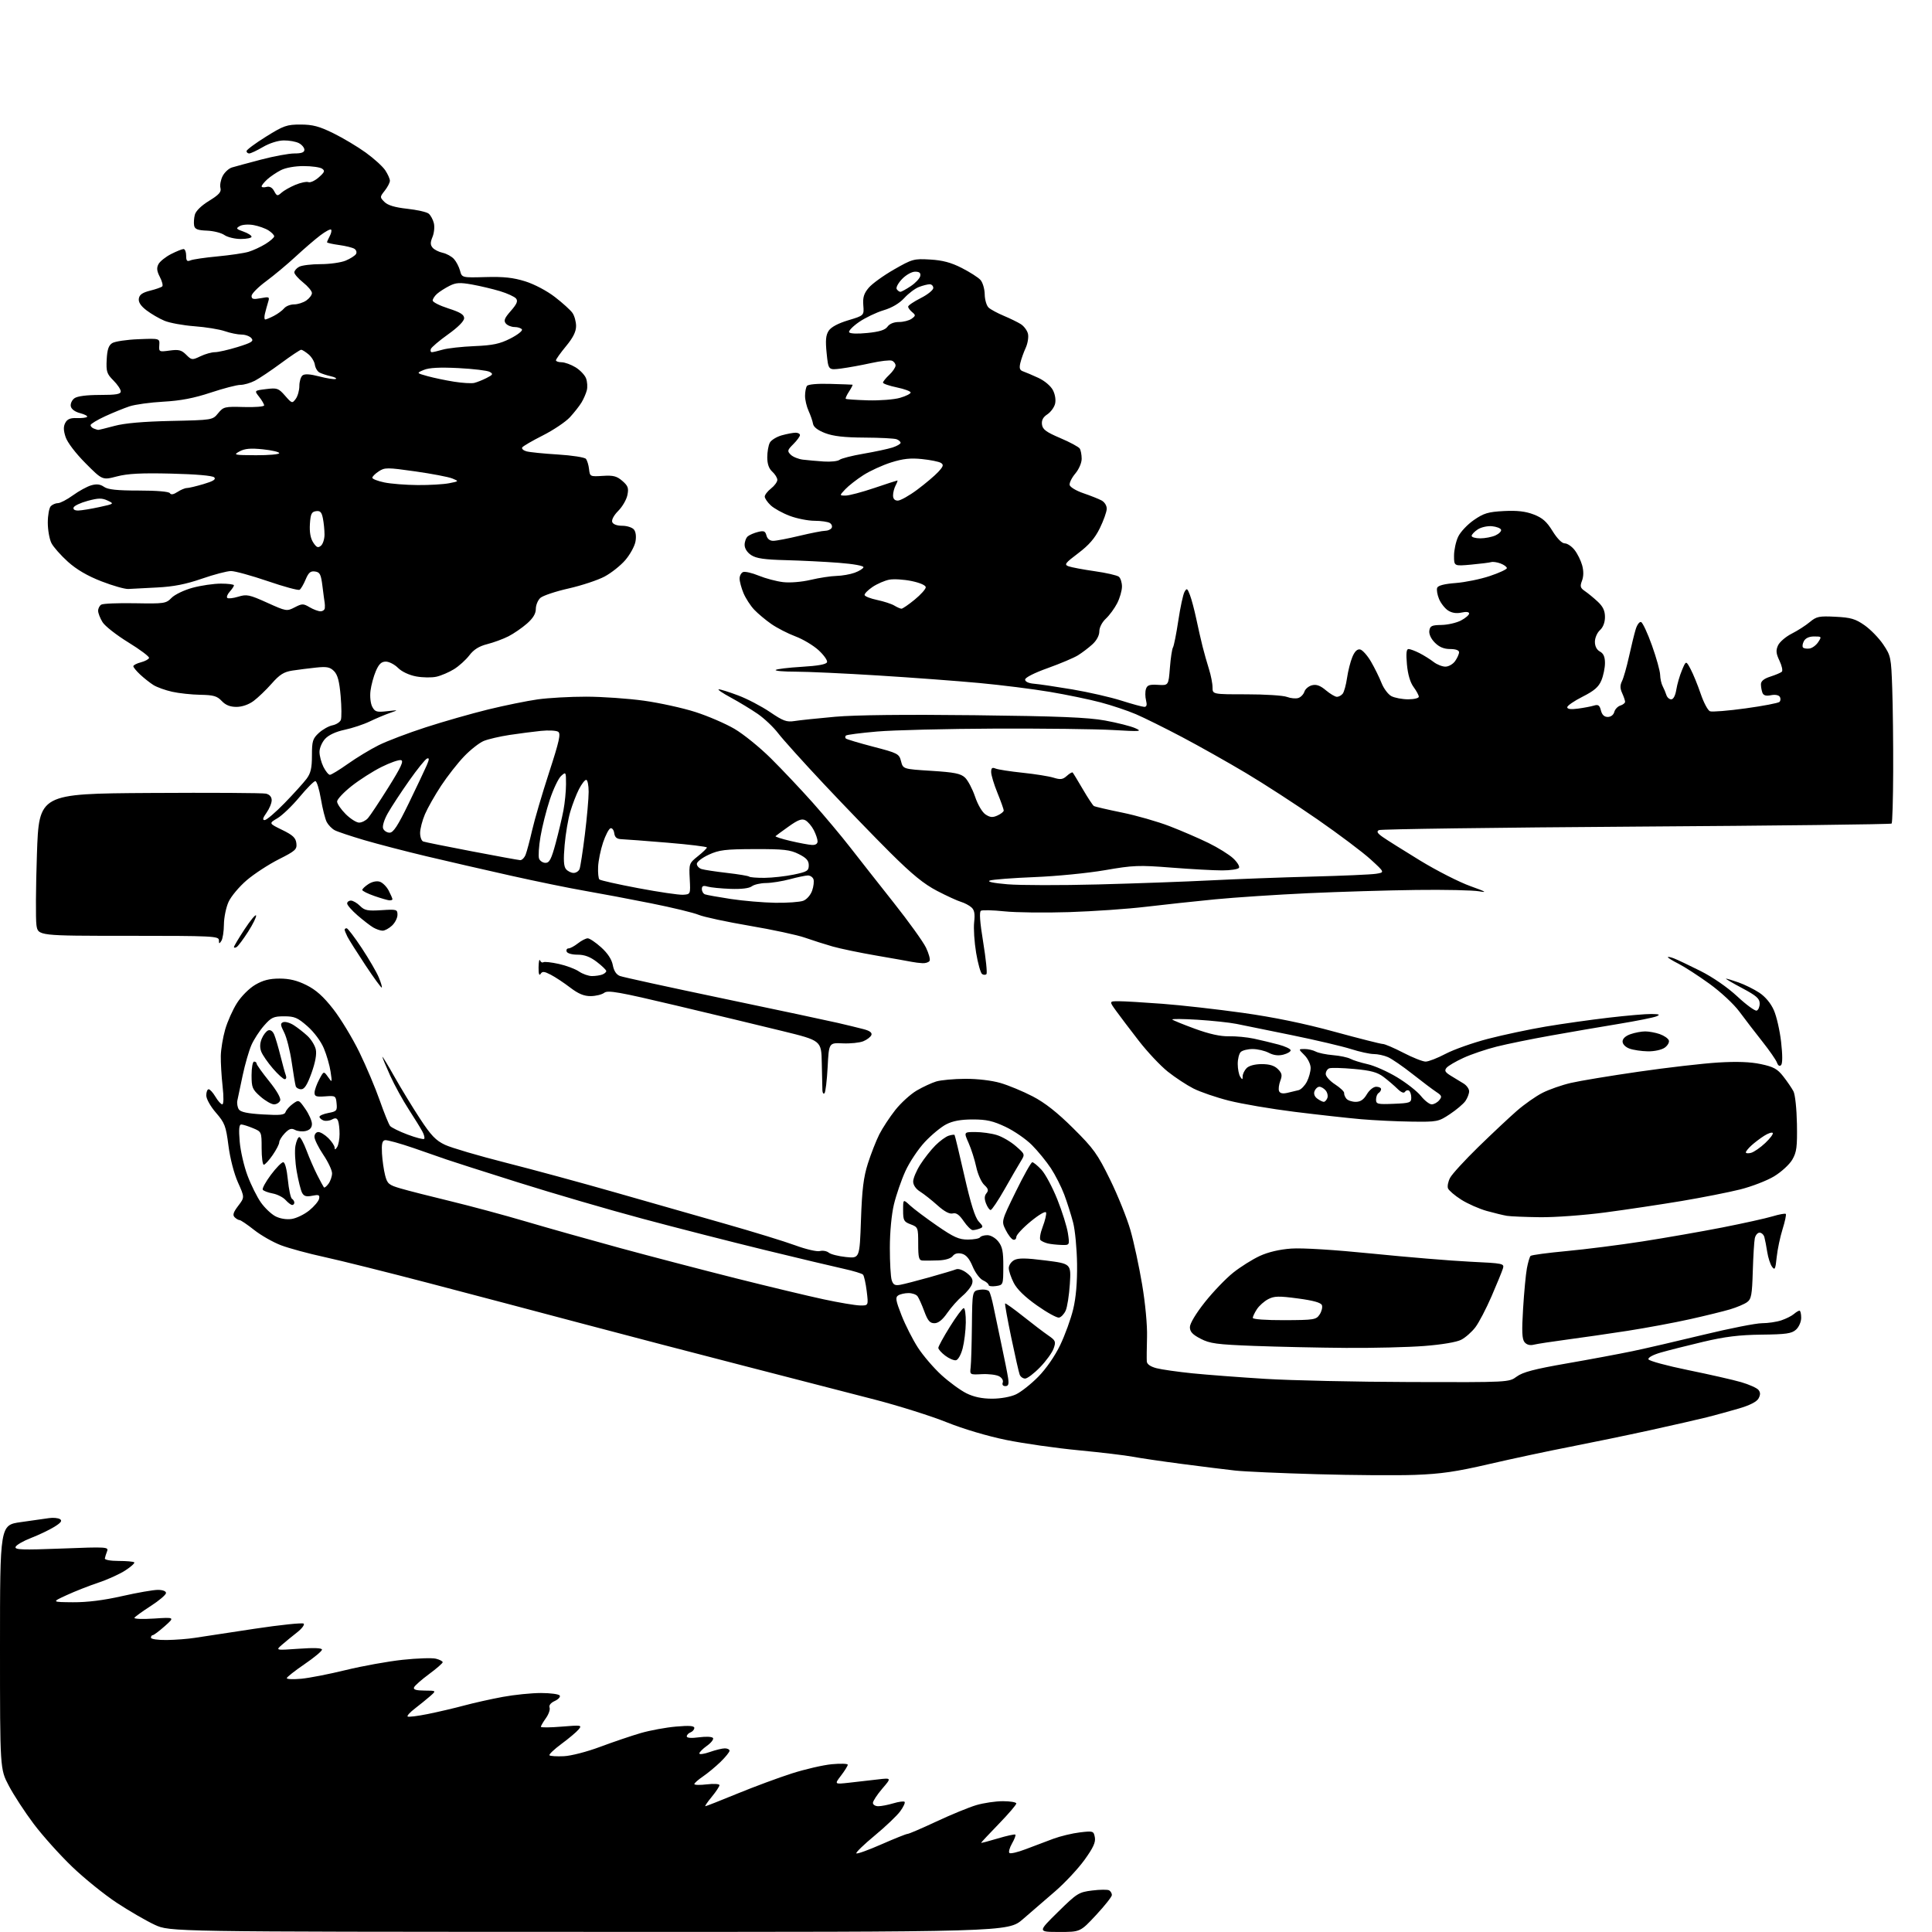 <?xml version="1.0" encoding="UTF-8" standalone="no"?>
<svg 
  version="1.1" 
  xmlns="http://www.w3.org/2000/svg" 
  xmlns:xlink="http://www.w3.org/1999/xlink" 
  xmlns:svg="http://www.w3.org/2000/svg"
  xmlns:rdf="http://www.w3.org/1999/02/22-rdf-syntax-ns#"
  xmlns:cc="http://creativecommons.org/ns#"
  xmlns:dc="http://purl.org/dc/elements/1.1/"
  viewBox="0 0 768 768"
  width="768"
  height="768"
>
<style>svg {background-color: white; }</style>"
<path stroke="none" fill="black" fill-rule="evenodd" d="M234.09,767.95C67.50,767.91 67.50,767.91 61.50,765.13C58.20,763.60 51.45,759.69 46.50,756.44C41.55,753.19 33.51,746.70 28.63,742.01C23.76,737.33 16.89,729.67 13.38,725.00C9.87,720.33 5.42,713.51 3.50,709.85C0.00,703.21 0.00,703.21 0.00,654.73C0.00,606.24 0.00,606.24 8.25,605.07C12.79,604.43 17.85,603.71 19.50,603.47C21.15,603.23 23.10,603.41 23.84,603.88C24.83,604.51 24.26,605.30 21.58,606.95C19.61,608.17 15.44,610.16 12.32,611.37C9.20,612.58 6.44,614.18 6.19,614.93C5.81,616.07 8.85,616.17 24.51,615.57C42.45,614.87 43.24,614.92 42.56,616.67C42.17,617.68 41.77,618.95 41.68,619.50C41.58,620.07 43.93,620.50 47.15,620.50C50.26,620.50 53.05,620.75 53.36,621.05C53.68,621.35 52.08,622.80 49.81,624.27C47.55,625.74 42.73,627.93 39.10,629.13C35.47,630.34 29.80,632.57 26.50,634.09C20.50,636.85 20.50,636.85 29.00,636.92C34.66,636.96 41.17,636.15 48.48,634.49C54.52,633.12 60.93,632.00 62.73,632.00C64.68,632.00 66.00,632.50 65.99,633.25C65.99,633.94 63.28,636.24 59.98,638.37C56.67,640.50 53.73,642.62 53.44,643.09C53.15,643.56 56.65,643.70 61.21,643.40C69.50,642.86 69.50,642.86 65.50,646.42C63.30,648.37 61.16,649.98 60.75,649.99C60.34,649.99 60.00,650.45 60.00,651.00C60.00,651.57 62.70,651.97 66.25,651.93C69.69,651.89 74.75,651.50 77.50,651.06C80.25,650.62 90.93,649.00 101.23,647.45C111.53,645.90 120.31,644.99 120.73,645.43C121.15,645.87 119.98,647.42 118.13,648.87C116.28,650.31 113.58,652.53 112.13,653.78C109.50,656.06 109.50,656.06 118.75,655.40C124.81,654.97 128.00,655.09 128.00,655.76C128.00,656.33 124.85,658.94 121.00,661.57C117.15,664.20 114.00,666.69 114.00,667.10C114.00,667.52 116.59,667.62 119.75,667.33C122.91,667.04 130.90,665.48 137.50,663.86C144.10,662.25 154.24,660.42 160.03,659.80C165.83,659.18 171.79,658.98 173.28,659.36C174.78,659.73 175.99,660.37 175.97,660.77C175.96,661.17 173.51,663.30 170.53,665.50C167.55,667.70 164.87,670.06 164.59,670.75C164.21,671.64 165.40,672.01 168.78,672.03C173.50,672.06 173.50,672.06 170.95,674.28C169.55,675.50 166.85,677.69 164.95,679.15C163.05,680.60 161.73,682.03 162.02,682.33C162.30,682.63 165.90,682.19 170.02,681.36C174.13,680.53 180.65,679.01 184.50,677.97C188.35,676.93 195.26,675.39 199.86,674.54C204.46,673.69 211.29,673.00 215.05,673.00C218.81,673.00 222.16,673.45 222.50,674.00C222.84,674.54 221.95,675.52 220.52,676.17C218.92,676.90 218.13,677.90 218.46,678.77C218.76,679.55 218.11,681.45 217.00,683.00C215.90,684.54 215.00,686.09 215.00,686.43C215.00,686.77 218.71,686.74 223.25,686.36C231.14,685.71 231.43,685.76 230.00,687.49C229.18,688.49 226.10,691.08 223.17,693.24C220.24,695.41 218.11,697.44 218.43,697.77C218.76,698.09 221.32,698.25 224.14,698.12C227.01,697.99 233.36,696.35 238.66,694.36C243.83,692.43 251.09,689.97 254.78,688.90C258.48,687.84 264.76,686.68 268.75,686.34C274.00,685.88 276.00,686.03 276.00,686.88C276.00,687.53 275.32,688.32 274.50,688.64C273.68,688.95 273.00,689.67 273.00,690.24C273.00,690.88 274.81,691.02 277.93,690.60C280.72,690.23 283.11,690.36 283.44,690.90C283.76,691.42 282.67,692.81 281.01,693.99C279.36,695.17 278.00,696.54 278.00,697.02C278.00,697.51 279.86,697.26 282.13,696.46C284.39,695.66 287.09,695.00 288.13,695.00C289.16,695.00 290.00,695.43 290.00,695.95C290.00,696.48 288.39,698.46 286.43,700.37C284.47,702.28 281.32,704.89 279.44,706.17C277.55,707.45 276.01,708.82 276.01,709.20C276.00,709.59 278.25,709.64 281.00,709.31C283.78,708.98 286.00,709.13 286.00,709.63C286.00,710.13 284.62,712.22 282.93,714.27C281.24,716.32 280.10,718.00 280.39,718.00C280.69,718.00 286.38,715.76 293.04,713.02C299.70,710.29 309.47,706.66 314.76,704.97C320.04,703.28 327.21,701.63 330.68,701.30C334.16,700.98 337.00,701.07 337.00,701.51C337.00,701.95 335.80,703.89 334.33,705.81C331.66,709.31 331.66,709.31 337.58,708.65C340.84,708.29 345.95,707.70 348.95,707.35C354.41,706.71 354.41,706.71 350.70,711.03C348.67,713.41 347.00,715.95 347.00,716.68C347.00,717.41 347.96,718.00 349.13,718.00C350.31,718.00 353.01,717.48 355.14,716.84C357.27,716.20 359.27,715.94 359.59,716.26C359.91,716.58 359.12,718.28 357.84,720.03C356.55,721.78 351.98,726.13 347.67,729.70C343.37,733.26 340.10,736.43 340.41,736.74C340.72,737.05 345.21,735.43 350.39,733.15C355.58,730.87 360.25,729.00 360.77,729.00C361.29,729.00 366.46,726.78 372.25,724.07C378.04,721.36 385.16,718.44 388.07,717.57C390.98,716.71 395.76,716.00 398.68,716.00C401.61,716.00 404.00,716.41 404.00,716.92C404.00,717.43 400.85,721.10 397.00,725.07C393.15,729.04 390.00,732.41 390.00,732.55C390.00,732.69 392.97,731.92 396.59,730.83C400.22,729.74 403.38,729.05 403.62,729.29C403.86,729.53 403.27,731.11 402.30,732.80C401.33,734.49 400.86,736.19 401.25,736.58C401.64,736.98 404.56,736.30 407.73,735.08C410.90,733.86 415.83,732.00 418.68,730.95C421.52,729.90 426.30,728.75 429.29,728.40C434.55,727.78 434.74,727.84 435.22,730.36C435.59,732.32 434.59,734.50 431.11,739.33C428.57,742.84 423.35,748.43 419.50,751.77C415.65,755.10 409.84,760.12 406.59,762.92C400.69,768.00 400.69,768.00 234.09,767.95zM420.96,767.98C412.50,767.97 412.50,767.97 420.51,760.09C428.14,752.58 428.80,752.17 434.19,751.50C437.30,751.11 440.33,751.09 440.92,751.45C441.52,751.82 442.00,752.65 441.99,753.31C441.99,753.96 439.16,757.54 435.71,761.25C429.43,768.00 429.43,768.00 420.96,767.98zM562.50,586.29C555.35,586.55 537.80,586.43 523.50,586.02C509.20,585.62 494.57,584.97 491.00,584.57C487.43,584.18 477.98,583.00 470.00,581.96C462.02,580.92 453.15,579.62 450.28,579.07C447.41,578.52 437.74,577.37 428.79,576.51C419.84,575.66 406.89,573.81 400.01,572.41C392.58,570.90 382.96,568.04 376.31,565.37C370.16,562.90 357.33,558.85 347.81,556.38C338.29,553.91 314.98,547.89 296.00,543.01C277.02,538.13 247.78,530.49 231.00,526.03C214.22,521.57 187.00,514.38 170.50,510.06C154.00,505.74 135.32,501.08 129.00,499.70C122.67,498.33 114.91,496.22 111.75,495.03C108.58,493.83 103.76,491.09 101.03,488.93C98.29,486.77 95.69,485.00 95.23,485.00C94.77,485.00 93.89,484.49 93.26,483.86C92.40,483.00 92.76,481.87 94.69,479.34C97.26,475.97 97.26,475.97 94.60,470.05C93.04,466.57 91.48,460.55 90.82,455.45C89.81,447.57 89.35,446.38 85.85,442.33C83.65,439.79 82.00,436.83 82.00,435.44C82.00,434.10 82.42,433.00 82.94,433.00C83.46,433.00 84.68,434.35 85.66,436.00C86.63,437.65 87.85,439.00 88.36,439.00C88.92,439.00 88.97,436.13 88.48,431.75C88.04,427.76 87.72,422.36 87.77,419.74C87.82,417.13 88.60,412.40 89.51,409.24C90.42,406.08 92.53,401.35 94.21,398.72C95.93,396.01 99.07,392.87 101.46,391.47C104.55,389.66 107.13,389.00 111.14,389.00C115.02,389.00 118.12,389.75 121.82,391.60C125.60,393.48 128.54,396.11 132.45,401.11C135.42,404.91 140.10,412.63 142.85,418.26C145.59,423.89 149.24,432.53 150.96,437.45C152.68,442.37 154.53,446.93 155.07,447.59C155.62,448.24 158.76,449.79 162.06,451.02C165.36,452.26 168.31,453.02 168.61,452.72C168.92,452.42 168.61,451.12 167.93,449.84C167.25,448.55 164.79,444.56 162.46,440.97C160.13,437.38 156.82,431.36 155.11,427.59C153.40,423.81 152.00,420.45 152.00,420.11C152.00,419.78 154.16,423.32 156.79,428.00C159.43,432.68 164.01,440.20 166.98,444.73C171.35,451.39 173.25,453.37 176.91,455.09C179.40,456.26 190.23,459.44 200.97,462.17C211.71,464.89 231.30,470.21 244.50,473.99C257.70,477.77 277.50,483.42 288.50,486.55C299.50,489.68 311.94,493.50 316.14,495.05C320.34,496.60 324.73,497.62 325.90,497.32C327.06,497.01 328.65,497.30 329.44,497.95C330.22,498.60 333.31,499.38 336.29,499.69C341.72,500.25 341.72,500.25 342.25,484.88C342.67,472.82 343.26,467.99 345.00,462.50C346.23,458.65 348.27,453.45 349.53,450.94C350.80,448.43 353.67,444.07 355.90,441.24C358.13,438.42 361.96,434.94 364.40,433.51C366.84,432.08 370.33,430.46 372.17,429.90C374.00,429.35 379.17,428.87 383.65,428.85C388.47,428.82 394.19,429.49 397.65,430.49C400.87,431.42 406.65,433.82 410.50,435.82C415.37,438.35 420.27,442.20 426.59,448.48C434.75,456.57 436.27,458.69 441.32,469.00C444.41,475.32 448.04,484.35 449.38,489.06C450.73,493.77 452.81,503.43 454.00,510.53C455.28,518.07 456.09,526.77 455.96,531.47C455.84,535.89 455.80,540.27 455.87,541.21C455.95,542.30 457.35,543.27 459.75,543.89C461.81,544.42 468.23,545.33 474.00,545.92C479.77,546.50 492.82,547.49 503.00,548.12C513.17,548.75 539.12,549.32 560.67,549.38C599.83,549.50 599.83,549.50 602.94,547.20C605.33,545.44 609.97,544.22 622.78,541.99C631.97,540.40 643.77,538.19 649.00,537.10C654.23,536.00 666.96,533.06 677.30,530.55C687.64,528.05 698.04,526.00 700.40,526.00C702.77,526.00 706.23,525.49 708.10,524.86C709.97,524.23 712.21,523.11 713.08,522.36C713.95,521.61 714.96,521.00 715.33,521.00C715.70,521.00 716.00,522.28 716.00,523.85C716.00,525.44 715.10,527.50 713.95,528.55C712.22,530.11 710.07,530.43 700.20,530.54C691.33,530.65 685.72,531.34 677.00,533.40C670.67,534.90 663.11,536.81 660.20,537.65C657.11,538.54 655.05,539.66 655.28,540.34C655.49,540.98 662.60,542.91 671.08,544.64C679.56,546.37 689.05,548.53 692.17,549.44C695.28,550.35 698.35,551.72 698.99,552.48C699.83,553.50 699.84,554.42 699.05,555.90C698.35,557.21 695.60,558.62 691.24,559.90C687.53,560.99 681.80,562.55 678.50,563.39C675.20,564.22 665.08,566.52 656.00,568.52C646.92,570.51 632.52,573.49 624.00,575.15C615.48,576.80 601.08,579.88 592.00,581.98C578.88,585.03 572.84,585.91 562.50,586.29zM394.35,556.00C397.77,556.00 401.71,555.29 403.85,554.29C405.86,553.35 409.85,550.20 412.72,547.28C415.86,544.09 419.33,539.08 421.43,534.71C423.35,530.71 425.68,524.31 426.60,520.47C427.72,515.85 428.24,509.79 428.15,502.48C428.07,496.43 427.37,488.99 426.58,485.97C425.79,482.95 424.21,477.95 423.06,474.88C421.91,471.81 419.51,467.09 417.74,464.39C415.96,461.70 412.58,457.56 410.22,455.19C407.87,452.82 403.14,449.56 399.72,447.94C394.74,445.59 392.15,445.00 386.71,445.00C382.00,445.00 378.77,445.58 376.19,446.91C374.13,447.95 370.29,451.12 367.64,453.95C365.00,456.78 361.51,462.01 359.90,465.57C358.28,469.13 356.24,475.07 355.35,478.77C354.40,482.73 353.73,489.83 353.73,496.02C353.72,501.80 354.05,507.58 354.46,508.87C355.05,510.72 355.74,511.10 357.85,510.73C359.31,510.47 364.55,509.12 369.50,507.73C374.45,506.34 379.21,504.92 380.07,504.57C380.97,504.20 382.79,504.83 384.35,506.06C386.39,507.67 386.91,508.74 386.41,510.35C386.05,511.53 384.32,513.70 382.57,515.16C380.83,516.62 378.12,519.66 376.56,521.91C374.65,524.67 372.99,526.00 371.45,526.00C369.64,526.00 368.80,525.02 367.41,521.25C366.45,518.64 365.23,515.94 364.71,515.25C364.18,514.56 362.57,514.01 361.13,514.02C359.68,514.02 357.85,514.44 357.06,514.94C355.85,515.71 356.06,516.95 358.38,522.88C359.90,526.74 362.83,532.52 364.89,535.70C366.96,538.89 371.17,543.80 374.25,546.61C377.33,549.42 381.80,552.68 384.18,553.86C387.10,555.31 390.39,556.00 394.35,556.00zM399.64,551.00C398.69,551.00 398.28,550.44 398.61,549.58C398.92,548.77 398.29,547.69 397.14,547.08C396.04,546.49 392.97,546.11 390.32,546.25C385.51,546.50 385.50,546.50 385.85,543.50C386.05,541.85 386.27,534.35 386.35,526.83C386.50,513.15 386.50,513.15 389.50,512.70C391.15,512.46 392.83,512.76 393.23,513.38C393.62,513.99 394.40,516.75 394.95,519.50C395.50,522.25 396.91,529.00 398.09,534.50C399.27,540.00 400.46,545.96 400.73,547.75C401.11,550.25 400.86,551.00 399.64,551.00zM407.51,548.00C406.64,548.00 405.67,547.30 405.34,546.44C405.01,545.59 403.50,538.95 401.99,531.69C400.48,524.44 399.38,518.34 399.55,518.15C399.72,517.96 402.93,520.25 406.68,523.23C410.43,526.22 414.94,529.65 416.69,530.85C419.62,532.87 419.80,533.29 418.84,536.04C418.26,537.68 415.83,541.05 413.43,543.51C411.04,545.98 408.37,548.00 407.51,548.00zM380.00,540.72C379.18,540.86 377.26,540.04 375.75,538.90C374.24,537.76 373.00,536.37 373.00,535.80C373.00,535.24 375.07,531.45 377.60,527.39C380.14,523.32 382.61,520.00 383.10,520.00C383.60,520.00 383.96,522.59 383.92,525.75C383.88,528.91 383.31,533.52 382.67,535.99C382.00,538.55 380.85,540.59 380.00,540.72zM535.00,535.81C524.27,535.73 507.85,535.37 498.50,535.02C483.69,534.45 480.95,534.09 477.25,532.16C474.03,530.50 473.00,529.37 473.00,527.55C473.00,526.10 475.40,522.11 478.98,517.60C482.27,513.46 487.34,508.19 490.23,505.89C493.13,503.58 497.87,500.61 500.76,499.27C504.12,497.72 508.63,496.66 513.26,496.33C517.63,496.01 530.42,496.81 545.50,498.33C559.25,499.72 576.70,501.17 584.28,501.54C597.79,502.19 598.05,502.25 597.40,504.35C597.03,505.53 594.99,510.50 592.88,515.38C590.76,520.27 587.88,525.78 586.47,527.63C585.05,529.49 582.53,531.71 580.86,532.57C579.04,533.52 573.14,534.51 566.16,535.05C559.75,535.55 545.73,535.89 535.00,535.81zM609.72,534.53C608.19,534.92 606.89,534.57 606.04,533.55C605.03,532.33 604.89,529.29 605.45,520.23C605.84,513.78 606.52,506.57 606.96,504.20C607.40,501.84 608.06,499.61 608.42,499.25C608.78,498.88 615.23,498.02 622.74,497.32C630.25,496.62 643.84,494.90 652.95,493.48C662.05,492.06 676.31,489.57 684.64,487.94C692.97,486.30 701.95,484.32 704.60,483.52C707.24,482.72 709.62,482.29 709.88,482.55C710.14,482.81 709.56,485.54 708.60,488.61C707.63,491.69 706.58,496.70 706.26,499.75C705.77,504.55 705.52,505.06 704.42,503.56C703.72,502.60 702.85,499.94 702.50,497.66C702.14,495.37 701.63,492.71 701.36,491.75C701.09,490.79 700.23,490.00 699.45,490.00C698.67,490.00 697.82,491.01 697.56,492.25C697.30,493.49 696.94,499.38 696.76,505.35C696.48,514.74 696.18,516.40 694.49,517.63C693.41,518.42 690.37,519.70 687.72,520.49C685.07,521.28 677.86,523.05 671.70,524.42C665.54,525.80 654.42,527.86 647.00,529.02C639.58,530.17 628.68,531.74 622.80,532.52C616.91,533.30 611.03,534.21 609.72,534.53zM510.56,524.79C522.42,524.74 523.21,524.61 524.59,522.51C525.39,521.28 525.79,519.62 525.48,518.82C525.10,517.82 522.07,516.97 515.95,516.16C508.35,515.14 506.54,515.19 504.14,516.43C502.57,517.24 500.56,519.03 499.65,520.41C498.74,521.80 498.00,523.36 498.00,523.88C498.00,524.44 503.24,524.81 510.56,524.79zM420.98,523.77C420.15,523.93 416.20,521.76 412.21,518.94C407.43,515.57 404.28,512.51 402.98,509.96C401.89,507.82 401.00,505.18 401.00,504.08C401.00,502.97 401.97,501.55 403.16,500.91C404.81,500.03 407.75,500.06 415.56,501.05C425.79,502.35 425.79,502.35 425.28,510.43C424.99,514.87 424.25,519.62 423.62,520.99C423.00,522.36 421.81,523.61 420.98,523.77zM341.87,518.94C345.23,519.00 345.23,519.00 344.53,513.25C344.14,510.09 343.48,507.13 343.05,506.68C342.61,506.23 339.17,505.19 335.38,504.36C331.60,503.54 317.48,500.17 304.00,496.89C290.52,493.60 268.64,488.01 255.38,484.45C242.11,480.90 219.83,474.40 205.88,470.00C191.92,465.60 179.15,461.52 177.50,460.92C175.85,460.33 170.00,458.29 164.50,456.40C159.00,454.51 153.84,453.08 153.03,453.24C151.93,453.44 151.64,454.76 151.84,458.51C152.00,461.25 152.56,465.17 153.09,467.21C153.96,470.57 154.54,471.06 159.28,472.44C162.15,473.28 171.03,475.55 179.00,477.47C186.97,479.40 200.47,483.03 209.00,485.55C217.53,488.07 234.40,492.82 246.50,496.12C258.60,499.41 279.30,504.82 292.50,508.14C305.70,511.46 321.45,515.23 327.50,516.52C333.55,517.82 340.01,518.90 341.87,518.94zM395.90,511.23C394.31,511.46 393.00,511.27 393.00,510.81C393.00,510.34 391.98,509.49 390.74,508.93C389.50,508.36 387.65,505.90 386.64,503.44C385.36,500.35 384.05,498.80 382.35,498.37C380.73,497.97 379.49,498.29 378.70,499.32C377.97,500.27 375.74,500.94 373.00,501.03C370.52,501.12 367.71,501.14 366.75,501.09C365.27,501.01 365.00,499.98 365.00,494.41C365.00,488.01 364.92,487.79 362.00,486.69C359.28,485.67 359.00,485.14 359.00,481.09C359.00,476.63 359.00,476.63 361.75,479.18C363.26,480.58 368.10,484.21 372.50,487.25C379.17,491.85 381.21,492.76 384.78,492.75C387.13,492.74 389.29,492.34 389.58,491.86C389.88,491.39 391.18,491.00 392.49,491.00C393.83,491.00 395.72,492.10 396.86,493.55C398.46,495.58 398.86,497.58 398.83,503.45C398.80,510.79 398.80,510.80 395.90,511.23zM421.86,494.88C420.01,494.82 417.60,494.55 416.50,494.29C415.40,494.02 414.11,493.44 413.63,492.99C413.15,492.53 413.53,490.17 414.49,487.66C415.44,485.18 416.04,482.62 415.83,481.99C415.61,481.32 413.00,482.84 409.72,485.54C406.57,488.13 404.00,490.90 404.00,491.71C404.00,492.51 403.44,492.99 402.75,492.78C402.06,492.57 400.72,490.83 399.77,488.91C398.04,485.43 398.04,485.43 403.77,473.73C406.92,467.29 409.88,462.01 410.35,462.01C410.82,462.00 412.45,463.34 413.99,464.99C415.52,466.63 418.36,471.93 420.29,476.75C422.23,481.58 424.13,487.66 424.52,490.27C425.23,495.00 425.23,495.00 421.86,494.88zM386.67,488.99C386.03,488.99 384.41,487.38 383.07,485.42C381.32,482.86 380.11,482.00 378.73,482.36C377.45,482.69 375.41,481.60 372.65,479.13C370.37,477.08 367.26,474.63 365.75,473.68C364.06,472.62 363.00,471.08 363.00,469.67C363.00,468.42 364.27,465.39 365.82,462.95C367.37,460.50 370.08,457.07 371.84,455.31C373.59,453.56 375.96,451.83 377.09,451.47C378.22,451.11 379.28,450.97 379.45,451.16C379.61,451.35 381.37,458.67 383.36,467.43C385.88,478.52 387.61,484.02 389.05,485.55C390.88,487.50 390.93,487.81 389.47,488.37C388.57,488.72 387.31,489.00 386.67,488.99zM115.92,484.56C117.81,484.29 120.96,482.77 122.92,481.18C124.89,479.59 126.66,477.48 126.85,476.50C127.15,474.99 126.72,474.81 124.12,475.33C121.76,475.80 120.81,475.52 120.08,474.15C119.55,473.16 118.60,469.34 117.95,465.65C117.31,461.97 117.08,457.39 117.44,455.48C117.80,453.56 118.49,452.00 118.97,452.00C119.46,452.00 120.75,454.38 121.84,457.30C122.93,460.21 124.84,464.60 126.08,467.05C127.33,469.50 128.53,471.72 128.76,472.00C128.98,472.27 129.80,471.62 130.58,470.56C131.36,469.49 132.00,467.62 132.00,466.41C132.00,465.19 130.43,461.86 128.50,459.00C126.58,456.14 125.00,452.94 125.00,451.90C125.00,450.85 125.69,450.00 126.55,450.00C127.40,450.00 129.20,451.10 130.55,452.45C131.90,453.80 133.01,455.49 133.02,456.20C133.03,457.13 133.31,457.07 134.00,456.00C134.53,455.18 134.98,452.85 134.98,450.83C134.99,448.81 134.73,446.46 134.40,445.60C133.95,444.43 133.34,444.28 131.97,445.01C130.97,445.55 129.44,445.72 128.57,445.39C127.71,445.06 127.00,444.40 127.00,443.94C127.00,443.47 128.60,442.79 130.55,442.42C133.82,441.81 134.08,441.50 133.80,438.63C133.51,435.60 133.36,435.51 129.25,435.82C125.68,436.08 125.01,435.84 125.04,434.32C125.06,433.32 125.90,430.98 126.89,429.11C128.69,425.72 128.69,425.72 130.39,428.11C132.05,430.47 132.07,430.44 131.41,426.00C131.05,423.52 129.84,419.35 128.73,416.71C127.56,413.92 124.85,410.28 122.22,407.96C118.32,404.53 117.08,404.00 112.96,404.00C108.73,404.00 107.85,404.41 104.96,407.70C103.17,409.73 100.91,413.22 99.93,415.45C98.96,417.68 97.39,423.10 96.46,427.50C95.52,431.90 94.57,436.40 94.35,437.50C94.13,438.60 94.40,440.18 94.94,441.00C95.64,442.06 98.41,442.65 104.48,443.00C111.49,443.41 113.12,443.23 113.54,442.00C113.82,441.18 115.11,439.73 116.41,438.79C118.74,437.10 118.82,437.14 121.39,440.84C122.83,442.91 124.00,445.59 124.00,446.78C124.00,448.25 123.21,449.16 121.59,449.57C120.27,449.90 118.34,449.72 117.31,449.17C115.85,448.38 114.96,448.67 113.22,450.47C112.00,451.74 111.00,453.37 111.00,454.09C111.00,454.81 109.81,457.10 108.36,459.20C106.91,461.29 105.34,463.00 104.86,463.00C104.39,463.00 104.00,460.05 104.00,456.45C104.00,449.92 103.99,449.89 100.53,448.45C98.62,447.65 96.53,447.00 95.89,447.00C95.04,447.00 94.87,448.92 95.28,453.77C95.59,457.50 96.99,463.60 98.40,467.33C99.80,471.06 102.20,475.88 103.73,478.03C105.25,480.18 107.85,482.64 109.50,483.50C111.30,484.43 113.87,484.86 115.92,484.56zM612.13,483.86C606.29,483.79 600.38,483.54 599.00,483.31C597.62,483.08 594.02,482.21 591.00,481.37C587.98,480.52 583.40,478.50 580.84,476.87C578.28,475.24 575.92,473.22 575.60,472.39C575.28,471.56 575.65,469.66 576.44,468.19C577.22,466.71 582.28,461.19 587.68,455.92C593.08,450.66 599.95,444.21 602.95,441.59C605.96,438.97 610.56,435.73 613.20,434.40C615.83,433.07 620.89,431.30 624.44,430.48C627.99,429.65 640.14,427.64 651.44,426.01C662.74,424.37 676.92,422.74 682.94,422.37C690.46,421.91 695.81,422.11 699.98,423.00C705.02,424.07 706.54,424.90 708.88,427.89C710.44,429.88 712.25,432.54 712.92,433.80C713.60,435.10 714.20,440.75 714.31,446.80C714.46,455.97 714.20,458.00 712.45,461.00C711.32,462.93 708.07,465.90 705.20,467.63C702.34,469.35 696.29,471.68 691.75,472.82C687.21,473.96 676.75,476.02 668.50,477.41C660.25,478.79 646.59,480.84 638.13,481.96C629.68,483.08 617.98,483.94 612.13,483.86zM393.80,481.00C393.33,481.00 392.50,479.82 391.95,478.38C391.25,476.52 391.30,475.34 392.13,474.34C393.05,473.23 392.87,472.52 391.24,471.01C390.11,469.96 388.68,466.75 388.07,463.89C387.46,461.03 386.09,456.73 385.03,454.34C383.11,450.00 383.11,450.00 387.69,450.00C390.21,450.00 394.02,450.52 396.16,451.17C398.30,451.81 401.73,453.79 403.78,455.58C407.50,458.83 407.50,458.83 405.76,461.66C404.80,463.22 401.90,468.21 399.33,472.75C396.75,477.29 394.26,481.00 393.80,481.00zM116.15,479.00C115.69,479.00 114.50,478.11 113.52,477.02C112.53,475.93 110.21,474.75 108.35,474.41C106.50,474.06 104.74,473.39 104.45,472.92C104.16,472.44 105.61,469.80 107.67,467.03C109.74,464.26 111.95,462.00 112.58,462.00C113.28,462.00 114.01,464.76 114.43,468.98C114.81,472.81 115.54,476.22 116.06,476.54C116.58,476.86 117.00,477.54 117.00,478.06C117.00,478.58 116.62,479.00 116.15,479.00zM696.07,458.27C697.21,457.97 699.76,456.21 701.73,454.35C703.70,452.49 705.03,450.69 704.68,450.35C704.34,450.01 702.81,450.52 701.28,451.50C699.75,452.47 697.49,454.18 696.25,455.31C695.01,456.43 694.00,457.68 694.00,458.08C694.00,458.48 694.93,458.57 696.07,458.27zM561.08,445.86C555.26,445.79 546.23,445.35 541.00,444.90C535.77,444.44 523.90,443.12 514.61,441.97C505.32,440.81 493.58,438.81 488.52,437.53C483.46,436.25 477.11,434.07 474.41,432.70C471.71,431.33 467.11,428.30 464.20,425.98C461.28,423.65 456.11,418.15 452.70,413.75C449.29,409.36 445.24,404.01 443.70,401.88C440.89,398.00 440.89,398.00 444.75,398.00C446.87,398.00 454.65,398.46 462.05,399.02C469.45,399.57 483.82,401.20 494.00,402.62C506.39,404.36 518.40,406.83 530.39,410.11C540.24,412.80 548.92,415.00 549.70,415.00C550.47,415.00 554.15,416.57 557.87,418.50C561.59,420.43 565.57,422.00 566.71,422.00C567.86,422.00 571.43,420.61 574.65,418.91C577.87,417.21 585.45,414.53 591.50,412.95C597.55,411.38 607.90,409.18 614.50,408.07C621.10,406.96 632.35,405.37 639.50,404.54C646.65,403.70 654.30,403.04 656.50,403.08C659.65,403.12 660.08,403.32 658.50,404.00C657.40,404.48 650.65,405.83 643.50,407.01C636.35,408.18 624.20,410.27 616.50,411.65C608.80,413.02 599.09,415.00 594.92,416.05C590.75,417.10 584.83,419.10 581.77,420.51C578.70,421.91 575.67,423.69 575.03,424.46C574.10,425.58 574.43,426.21 576.68,427.60C578.23,428.55 580.51,429.94 581.75,430.69C582.99,431.43 584.00,432.84 584.00,433.80C584.00,434.77 583.33,436.51 582.52,437.67C581.70,438.84 578.92,441.19 576.35,442.89C571.80,445.91 571.34,446.00 561.08,445.86zM108.93,439.00C107.91,439.00 105.48,437.60 103.53,435.90C100.31,433.06 100.00,432.32 100.00,427.40C100.00,424.43 100.45,422.00 101.00,422.00C101.55,422.00 102.00,422.36 102.00,422.80C102.00,423.24 104.24,426.38 106.98,429.78C110.03,433.56 111.73,436.54 111.37,437.48C111.05,438.31 109.95,439.00 108.93,439.00zM554.00,438.78C560.45,438.52 561.00,438.33 561.00,436.31C561.00,435.10 560.58,433.86 560.07,433.54C559.56,433.23 558.84,433.45 558.48,434.03C558.07,434.70 556.96,434.25 555.49,432.80C554.20,431.53 551.73,429.42 549.99,428.10C547.52,426.23 544.97,425.54 538.30,424.93C533.61,424.50 529.15,424.39 528.39,424.68C527.62,424.97 527.00,425.99 527.00,426.94C527.00,427.89 528.68,429.75 530.74,431.08C532.79,432.41 534.40,433.95 534.32,434.50C534.24,435.05 534.64,436.06 535.21,436.75C535.78,437.44 537.44,438.00 538.91,438.00C540.80,438.00 542.08,437.14 543.34,435.00C544.34,433.30 545.96,432.00 547.06,432.00C548.13,432.00 549.00,432.42 549.00,432.94C549.00,433.46 548.55,434.16 548.00,434.50C547.45,434.84 547.00,436.01 547.00,437.09C547.00,438.90 547.60,439.04 554.00,438.78zM569.13,439.00C570.02,439.00 571.37,438.26 572.11,437.36C573.29,435.94 573.14,435.51 571.01,434.11C569.66,433.23 565.39,430.01 561.52,426.96C557.66,423.91 553.24,420.87 551.70,420.21C550.16,419.54 547.64,419.00 546.08,419.00C544.53,419.00 540.48,418.11 537.08,417.03C533.68,415.94 523.16,413.47 513.70,411.53C504.24,409.60 494.25,407.56 491.50,407.01C488.75,406.46 481.77,405.72 476.00,405.36C470.23,405.01 465.73,404.97 466.00,405.28C466.28,405.59 470.33,407.24 475.00,408.95C480.71,411.04 485.14,412.02 488.50,411.94C491.25,411.87 495.75,412.30 498.50,412.89C501.25,413.48 505.63,414.54 508.24,415.23C510.85,415.93 513.02,416.94 513.05,417.49C513.09,418.03 511.80,418.81 510.17,419.23C508.19,419.75 506.29,419.51 504.36,418.51C502.79,417.68 499.90,417.01 497.95,417.01C496.00,417.00 493.86,417.54 493.20,418.20C492.54,418.86 492.01,421.00 492.02,422.95C492.02,424.90 492.47,427.18 493.00,428.00C493.84,429.30 493.97,429.27 493.98,427.82C493.99,426.90 494.71,425.44 495.57,424.57C496.53,423.62 498.88,423.00 501.57,423.00C504.65,423.00 506.60,423.60 507.98,424.98C509.61,426.61 509.78,427.44 508.94,429.65C508.38,431.13 508.15,432.95 508.44,433.70C508.79,434.61 509.86,434.85 511.73,434.43C513.25,434.09 515.29,433.60 516.26,433.34C517.23,433.07 518.69,431.56 519.51,429.98C520.33,428.40 521.00,425.93 521.00,424.50C521.00,423.08 519.90,420.80 518.55,419.45C516.09,417.00 516.09,417.00 518.61,417.00C520.00,417.00 521.98,417.46 523.02,418.01C524.06,418.57 527.15,419.21 529.88,419.44C532.61,419.66 535.73,420.32 536.80,420.89C537.87,421.47 540.94,422.42 543.62,423.02C546.31,423.61 551.58,425.95 555.34,428.22C559.11,430.49 563.38,433.84 564.84,435.67C566.31,437.50 568.23,439.00 569.13,439.00zM526.22,438.00C526.68,438.00 527.32,437.32 527.64,436.49C527.96,435.66 527.67,434.31 526.99,433.49C526.31,432.67 525.18,432.00 524.48,432.00C523.79,432.00 522.92,432.78 522.55,433.72C522.14,434.80 522.54,435.92 523.64,436.72C524.60,437.43 525.76,438.00 526.22,438.00zM327.75,434.58C327.34,435.00 326.96,434.47 326.92,433.42C326.87,432.36 326.76,427.48 326.67,422.57C326.50,413.65 326.50,413.65 311.00,409.85C302.48,407.76 283.45,403.19 268.71,399.69C246.10,394.33 241.66,393.54 240.21,394.64C239.27,395.35 236.85,395.95 234.83,395.97C232.15,395.99 229.93,395.07 226.65,392.57C224.18,390.68 220.71,388.38 218.94,387.47C216.30,386.10 215.58,386.05 214.88,387.16C214.34,388.02 214.05,387.07 214.09,384.50C214.13,382.30 214.39,381.07 214.66,381.76C214.94,382.45 215.54,382.78 216.00,382.50C216.45,382.22 219.22,382.53 222.16,383.18C225.10,383.83 228.69,385.18 230.15,386.18C231.61,387.18 233.94,388.00 235.32,388.00C236.71,388.00 238.55,387.73 239.42,387.39C240.29,387.06 241.00,386.44 241.00,386.01C241.00,385.59 239.31,383.95 237.25,382.37C234.59,380.34 232.36,379.50 229.58,379.50C227.34,379.50 225.49,378.97 225.25,378.25C225.02,377.56 225.36,377.00 226.01,377.00C226.66,377.00 228.33,376.10 229.73,375.00C231.13,373.90 232.88,373.00 233.63,373.00C234.38,373.00 236.78,374.62 238.97,376.59C241.57,378.94 243.17,381.38 243.60,383.66C244.03,385.95 245.00,387.43 246.43,387.97C247.63,388.43 266.13,392.47 287.55,396.95C308.97,401.43 329.43,405.78 333.00,406.61C336.57,407.44 341.17,408.55 343.21,409.09C345.73,409.74 346.75,410.50 346.39,411.44C346.09,412.20 344.65,413.31 343.18,413.91C341.71,414.51 338.02,414.89 335.00,414.75C329.50,414.50 329.50,414.50 329.00,424.17C328.72,429.48 328.16,434.17 327.75,434.58zM119.73,433.00C118.74,433.00 117.76,432.44 117.55,431.75C117.33,431.06 116.62,426.77 115.95,422.21C115.29,417.65 113.94,412.33 112.95,410.40C111.44,407.43 111.38,406.79 112.58,406.33C113.37,406.03 115.25,406.56 116.76,407.52C118.27,408.48 120.72,410.39 122.20,411.77C123.69,413.15 125.19,415.58 125.53,417.16C125.95,419.03 125.35,422.30 123.84,426.52C122.16,431.21 121.02,433.00 119.73,433.00zM113.18,429.00C112.62,429.00 110.50,427.09 108.48,424.75C106.46,422.41 104.38,419.40 103.86,418.07C103.23,416.44 103.29,414.72 104.05,412.89C104.67,411.38 105.83,409.90 106.62,409.59C107.50,409.26 108.43,409.91 109.00,411.27C109.52,412.50 110.64,416.30 111.49,419.72C112.34,423.14 113.30,426.63 113.63,427.47C113.95,428.31 113.75,429.00 113.18,429.00zM708.01,423.39C707.42,423.98 706.81,423.63 706.38,422.42C706.00,421.36 703.37,417.57 700.54,414.00C697.71,410.43 693.62,405.10 691.45,402.16C689.23,399.15 684.00,394.29 679.50,391.04C675.10,387.86 669.59,384.30 667.25,383.11C664.91,381.93 663.00,380.75 663.00,380.50C663.00,380.25 664.08,380.46 665.39,380.96C666.70,381.46 671.46,383.72 675.97,385.98C680.91,388.47 686.73,392.49 690.63,396.12C694.18,399.43 697.64,401.95 698.30,401.73C698.96,401.51 699.50,400.25 699.50,398.92C699.50,396.95 698.21,395.81 692.50,392.78C688.65,390.74 685.78,389.05 686.12,389.03C686.47,389.01 688.72,389.69 691.12,390.54C693.53,391.39 697.23,393.22 699.34,394.61C701.74,396.20 703.91,398.80 705.13,401.56C706.21,403.99 707.51,409.68 708.02,414.21C708.61,419.38 708.61,422.79 708.01,423.39zM655.03,417.92C652.54,417.88 649.26,417.39 647.75,416.84C646.13,416.24 645.00,415.09 645.00,414.01C645.00,412.87 646.17,411.79 648.15,411.10C649.88,410.49 652.51,410.00 654.00,410.00C655.49,410.00 658.08,410.48 659.77,411.07C661.46,411.66 663.08,412.77 663.38,413.54C663.67,414.31 662.93,415.63 661.74,416.47C660.50,417.34 657.59,417.97 655.03,417.92zM151.76,392.57C151.56,392.77 148.65,388.78 145.29,383.72C141.93,378.65 138.69,373.52 138.09,372.32C137.49,371.11 137.00,369.88 137.00,369.57C137.00,369.25 137.36,369.00 137.80,369.00C138.24,369.00 140.94,372.55 143.81,376.89C146.67,381.23 149.71,386.45 150.56,388.50C151.42,390.54 151.96,392.38 151.76,392.57zM392.13,387.21C391.78,387.60 391.00,387.60 390.41,387.21C389.81,386.82 388.74,383.03 388.03,378.79C387.32,374.55 386.96,369.06 387.24,366.58C387.62,363.21 387.34,361.72 386.12,360.66C385.23,359.88 383.38,358.91 382.00,358.50C380.62,358.10 376.35,356.14 372.50,354.14C367.26,351.41 362.60,347.62 353.93,339.00C347.57,332.68 335.69,320.38 327.53,311.69C319.36,302.99 311.17,293.89 309.32,291.47C307.47,289.05 303.83,285.60 301.23,283.80C298.63,282.01 293.80,279.08 290.50,277.29C287.20,275.51 285.05,274.04 285.73,274.02C286.40,274.01 289.88,275.10 293.45,276.45C297.03,277.79 302.70,280.76 306.07,283.04C311.32,286.61 312.70,287.12 315.84,286.62C317.85,286.30 325.12,285.54 332.00,284.92C340.03,284.21 359.88,283.99 387.50,284.31C420.94,284.70 432.45,285.17 439.28,286.42C444.12,287.30 449.52,288.67 451.28,289.46C454.21,290.77 453.42,290.83 442.50,290.20C435.90,289.81 414.75,289.56 395.50,289.63C376.25,289.71 355.18,290.23 348.68,290.79C342.18,291.35 336.59,292.07 336.26,292.40C335.94,292.73 335.92,293.26 336.23,293.57C336.55,293.88 341.43,295.34 347.09,296.82C356.94,299.38 357.42,299.64 358.18,302.61C358.98,305.71 358.98,305.71 370.24,306.42C379.42,307.00 381.89,307.50 383.60,309.10C384.75,310.18 386.55,313.59 387.60,316.67C388.70,319.92 390.46,322.91 391.79,323.78C393.59,324.96 394.61,325.05 396.54,324.16C397.89,323.55 399.00,322.66 399.00,322.19C399.00,321.73 397.88,318.58 396.50,315.19C395.12,311.81 394.00,308.08 394.00,306.91C394.00,305.28 394.40,304.95 395.75,305.51C396.71,305.91 401.55,306.66 406.50,307.18C411.45,307.69 416.99,308.58 418.82,309.15C421.56,310.00 422.48,309.87 424.08,308.43C425.14,307.47 426.19,306.86 426.40,307.09C426.62,307.32 428.43,310.29 430.42,313.70C432.41,317.12 434.40,320.13 434.83,320.40C435.27,320.67 440.29,321.84 446.00,323.00C451.70,324.16 460.22,326.60 464.93,328.42C469.65,330.24 476.60,333.24 480.38,335.09C484.17,336.94 488.59,339.69 490.21,341.20C491.83,342.71 492.87,344.41 492.52,344.97C492.17,345.54 489.16,346.00 485.84,346.00C482.52,346.00 473.43,345.50 465.65,344.89C452.70,343.87 450.46,343.96 439.24,345.91C432.49,347.08 419.89,348.32 411.24,348.66C402.58,349.01 394.60,349.62 393.50,350.02C392.23,350.49 394.79,351.03 400.50,351.52C405.45,351.94 421.65,351.97 436.50,351.58C451.35,351.19 471.60,350.46 481.50,349.95C491.40,349.45 509.40,348.77 521.50,348.46C533.60,348.15 545.08,347.65 547.00,347.34C550.50,346.79 550.50,346.79 544.83,341.61C541.71,338.77 532.24,331.64 523.77,325.77C515.31,319.90 502.49,311.59 495.29,307.30C488.09,303.01 476.66,296.57 469.89,293.00C463.13,289.43 454.87,285.34 451.55,283.91C448.22,282.49 441.90,280.37 437.50,279.21C433.10,278.04 424.02,276.16 417.33,275.03C410.63,273.90 398.03,272.32 389.33,271.51C380.62,270.70 362.56,269.35 349.18,268.52C335.80,267.68 320.99,267.00 316.26,267.00C311.53,267.00 307.97,266.69 308.35,266.32C308.72,265.95 313.37,265.39 318.68,265.07C325.22,264.68 328.48,264.09 328.76,263.22C329.00,262.52 327.48,260.38 325.40,258.47C323.31,256.56 319.17,254.08 316.19,252.97C313.22,251.86 308.92,249.65 306.64,248.07C304.36,246.49 301.29,243.92 299.80,242.35C298.32,240.78 296.41,237.83 295.55,235.78C294.70,233.74 294.00,231.14 294.00,230.00C294.00,228.87 294.63,227.70 295.40,227.40C296.17,227.10 298.99,227.75 301.65,228.85C304.32,229.94 308.65,231.09 311.27,231.40C314.04,231.73 318.65,231.35 322.27,230.50C325.70,229.69 330.30,228.99 332.50,228.94C334.70,228.89 337.96,228.32 339.74,227.67C341.51,227.03 343.09,226.05 343.24,225.50C343.39,224.92 339.32,224.18 333.50,223.73C328.00,223.30 318.49,222.83 312.37,222.67C303.89,222.46 300.62,221.98 298.62,220.67C297.02,219.62 296.00,218.04 296.00,216.60C296.00,215.30 296.57,213.78 297.26,213.20C297.95,212.63 299.77,211.84 301.32,211.46C303.65,210.87 304.22,211.11 304.68,212.88C305.03,214.21 306.03,215.00 307.37,214.99C308.54,214.99 313.24,214.09 317.81,212.99C322.39,211.90 326.97,211.00 328.00,211.00C329.04,211.00 330.19,210.50 330.57,209.89C330.95,209.28 330.64,208.38 329.88,207.90C329.12,207.42 326.37,207.02 323.76,207.02C321.15,207.01 316.70,206.12 313.87,205.04C311.04,203.97 307.66,202.09 306.36,200.87C305.06,199.65 304.00,198.09 304.00,197.40C304.00,196.71 305.12,195.26 306.50,194.18C307.88,193.10 309.00,191.56 309.00,190.76C309.00,189.96 308.10,188.50 307.00,187.50C305.65,186.28 305.00,184.42 305.00,181.78C305.00,179.63 305.46,177.02 306.01,175.98C306.57,174.94 308.71,173.62 310.76,173.05C312.82,172.48 315.29,172.01 316.25,172.01C317.21,172.00 318.00,172.43 318.00,172.95C318.00,173.48 316.82,175.09 315.37,176.54C312.98,178.93 312.88,179.31 314.31,180.74C315.18,181.61 317.37,182.50 319.19,182.72C321.01,182.94 324.75,183.28 327.50,183.46C330.25,183.64 333.06,183.34 333.74,182.78C334.42,182.23 338.69,181.14 343.24,180.36C347.78,179.58 352.96,178.47 354.75,177.90C356.54,177.32 358.00,176.48 358.00,176.03C358.00,175.58 357.29,174.94 356.42,174.61C355.55,174.27 349.81,173.98 343.67,173.95C335.62,173.91 331.25,173.41 328.01,172.17C325.09,171.05 323.40,169.76 323.19,168.47C323.01,167.39 322.22,165.08 321.43,163.35C320.64,161.62 320.01,158.92 320.02,157.35C320.02,155.78 320.36,154.02 320.77,153.43C321.21,152.78 324.82,152.45 330.00,152.60C334.68,152.73 338.66,152.88 338.87,152.92C339.07,152.96 338.47,154.16 337.54,155.59C336.60,157.01 336.00,158.33 336.20,158.53C336.39,158.73 340.37,159.00 345.03,159.14C349.69,159.27 355.41,158.83 357.75,158.15C360.09,157.48 362.00,156.52 362.00,156.03C362.00,155.54 359.52,154.63 356.50,154.00C353.48,153.37 351.00,152.52 351.00,152.10C351.00,151.69 352.12,150.29 353.50,149.00C354.88,147.71 356.00,146.04 356.00,145.29C356.00,144.55 355.34,143.69 354.54,143.38C353.74,143.07 350.03,143.50 346.29,144.32C342.56,145.15 337.20,146.12 334.40,146.49C329.29,147.15 329.29,147.15 328.61,140.46C328.08,135.31 328.27,133.24 329.42,131.48C330.38,130.01 333.16,128.53 337.21,127.31C343.50,125.42 343.50,125.42 343.18,121.37C342.93,118.23 343.41,116.67 345.31,114.41C346.66,112.80 351.19,109.53 355.38,107.13C362.67,102.96 363.29,102.79 369.75,103.17C374.70,103.46 378.05,104.35 382.31,106.52C385.51,108.15 388.86,110.29 389.75,111.28C390.64,112.27 391.40,114.84 391.44,117.00C391.47,119.16 392.18,121.54 393.00,122.29C393.82,123.03 396.52,124.49 399.00,125.53C401.48,126.57 404.52,128.05 405.76,128.83C407.01,129.61 408.29,131.32 408.62,132.63C408.95,133.94 408.55,136.47 407.74,138.26C406.92,140.04 405.96,142.75 405.60,144.27C405.10,146.40 405.36,147.18 406.73,147.64C407.70,147.97 410.42,149.13 412.78,150.22C415.25,151.37 417.68,153.42 418.55,155.09C419.44,156.81 419.78,159.02 419.40,160.55C419.04,161.96 417.66,163.83 416.33,164.71C414.64,165.81 413.99,167.05 414.20,168.73C414.44,170.70 415.84,171.74 421.47,174.14C425.31,175.77 428.79,177.65 429.21,178.30C429.63,178.96 429.98,180.79 429.98,182.36C429.99,183.97 428.90,186.52 427.45,188.24C426.05,189.90 425.04,191.95 425.20,192.79C425.37,193.63 427.80,195.09 430.62,196.05C433.43,197.01 436.70,198.30 437.87,198.93C439.10,199.59 439.98,201.01 439.94,202.29C439.91,203.50 438.67,206.97 437.19,209.99C435.23,213.97 432.89,216.68 428.61,219.91C423.39,223.85 422.95,224.44 424.76,225.11C425.88,225.52 430.56,226.40 435.15,227.06C439.74,227.71 444.06,228.70 444.75,229.25C445.44,229.80 446.00,231.56 446.00,233.16C446.00,234.77 445.14,237.75 444.10,239.79C443.05,241.83 441.03,244.59 439.60,245.92C438.07,247.35 437.00,249.44 437.00,250.99C437.00,252.59 435.92,254.61 434.25,256.13C432.74,257.51 430.16,259.47 428.52,260.49C426.88,261.51 421.48,263.79 416.52,265.57C411.18,267.47 407.50,269.34 407.50,270.14C407.50,270.97 408.86,271.61 411.00,271.79C412.93,271.94 419.80,272.96 426.27,274.05C432.75,275.15 441.52,277.15 445.77,278.51C450.02,279.86 454.11,280.98 454.86,280.99C455.82,281.00 456.03,280.25 455.57,278.41C455.21,276.99 455.19,274.96 455.53,273.90C456.02,272.35 456.94,272.03 460.32,272.24C464.50,272.50 464.50,272.50 465.05,265.48C465.35,261.62 465.90,257.97 466.28,257.36C466.65,256.75 467.61,251.95 468.40,246.69C469.19,241.42 470.29,236.30 470.85,235.31C471.75,233.69 471.98,233.81 473.01,236.50C473.65,238.15 474.78,242.43 475.54,246.00C476.29,249.57 477.42,254.53 478.04,257.00C478.66,259.48 479.81,263.52 480.59,266.00C481.37,268.48 482.01,271.74 482.00,273.25C482.00,276.00 482.00,276.00 495.43,276.00C502.82,276.00 510.08,276.46 511.57,277.03C513.05,277.59 515.08,277.79 516.08,277.47C517.08,277.16 518.18,276.02 518.52,274.95C518.86,273.88 520.22,272.73 521.55,272.40C523.29,271.96 524.83,272.52 527.06,274.40C528.76,275.83 530.74,277.00 531.45,277.00C532.17,277.00 533.20,276.44 533.75,275.75C534.30,275.06 535.07,272.25 535.47,269.50C535.87,266.75 536.81,263.00 537.58,261.17C538.50,258.95 539.52,257.95 540.66,258.17C541.60,258.35 543.54,260.53 544.99,263.00C546.43,265.48 548.32,269.30 549.18,271.50C550.04,273.70 551.82,276.06 553.12,276.74C554.43,277.41 557.41,277.98 559.75,277.99C562.09,277.99 564.00,277.53 564.00,276.96C564.00,276.39 563.06,274.65 561.92,273.10C560.58,271.29 559.64,268.10 559.28,264.14C558.88,259.75 559.06,258.00 559.91,258.00C560.56,258.00 562.54,258.74 564.30,259.64C566.06,260.54 568.57,262.12 569.88,263.14C571.20,264.16 573.31,265.00 574.58,265.00C575.85,265.00 577.59,264.00 578.44,262.78C579.30,261.56 580.00,259.98 580.00,259.28C580.00,258.48 578.66,258.00 576.45,258.00C574.00,258.00 572.13,257.23 570.39,255.48C568.85,253.94 567.99,252.09 568.18,250.73C568.46,248.81 569.13,248.49 573.00,248.43C575.48,248.39 578.96,247.59 580.75,246.66C582.54,245.72 584.00,244.47 584.00,243.89C584.00,243.24 582.85,243.09 580.96,243.51C578.95,243.95 577.14,243.66 575.61,242.67C574.34,241.83 572.74,239.78 572.04,238.10C571.34,236.41 571.01,234.42 571.30,233.66C571.65,232.75 574.17,232.10 578.66,231.76C582.42,231.47 588.54,230.22 592.25,228.97C595.96,227.73 599.00,226.32 599.00,225.83C599.00,225.35 597.88,224.52 596.51,224.00C595.14,223.48 593.45,223.23 592.76,223.45C592.07,223.66 588.46,224.11 584.75,224.45C578.00,225.06 578.00,225.06 578.00,220.93C578.00,218.66 578.74,215.25 579.64,213.36C580.53,211.46 583.35,208.47 585.89,206.72C589.83,204.00 591.56,203.48 597.81,203.15C603.08,202.88 606.39,203.26 609.64,204.50C613.14,205.84 614.83,207.32 617.16,211.11C619.01,214.10 620.89,216.00 622.01,216.00C623.03,216.00 624.78,217.18 625.91,218.62C627.04,220.05 628.40,222.79 628.93,224.70C629.55,226.97 629.53,229.09 628.87,230.84C628.01,233.10 628.18,233.72 630.06,235.00C631.27,235.82 633.55,237.70 635.13,239.17C637.21,241.11 638.00,242.79 638.00,245.27C638.00,247.42 637.26,249.36 636.00,250.50C634.90,251.50 634.00,253.57 634.00,255.12C634.00,256.91 634.73,258.32 636.00,259.00C637.41,259.76 638.00,261.09 638.00,263.57C638.00,265.49 637.36,268.60 636.57,270.48C635.48,273.09 633.71,274.62 629.07,276.96C625.73,278.65 623.00,280.53 623.00,281.14C623.00,281.88 624.45,282.07 627.25,281.69C629.59,281.38 632.45,280.84 633.62,280.48C635.32,279.96 635.87,280.35 636.39,282.42C636.83,284.16 637.72,285.00 639.11,285.00C640.33,285.00 641.40,284.19 641.70,283.03C641.98,281.95 643.07,280.80 644.11,280.47C645.15,280.14 646.00,279.47 646.00,278.98C646.00,278.49 645.48,276.94 644.84,275.54C643.97,273.65 643.96,272.40 644.78,270.74C645.39,269.51 646.64,265.12 647.55,261.00C648.46,256.88 649.65,252.01 650.20,250.20C650.74,248.38 651.71,247.06 652.34,247.27C652.98,247.47 654.93,251.66 656.68,256.57C658.44,261.48 659.90,266.74 659.93,268.26C659.97,269.78 660.42,271.81 660.93,272.76C661.44,273.72 662.10,275.29 662.40,276.25C662.69,277.21 663.57,278.00 664.34,278.00C665.20,278.00 665.98,276.50 666.36,274.15C666.70,272.04 667.70,268.56 668.60,266.43C670.22,262.55 670.22,262.55 672.06,266.02C673.08,267.94 674.88,272.34 676.06,275.82C677.24,279.30 678.90,282.41 679.75,282.74C680.60,283.06 686.97,282.55 693.90,281.59C700.83,280.64 706.89,279.48 707.36,279.02C707.84,278.55 707.90,277.64 707.49,276.99C707.06,276.29 705.61,276.03 703.97,276.36C702.01,276.75 701.01,276.46 700.59,275.38C700.27,274.53 700.00,273.01 700.00,272.00C700.00,270.75 701.21,269.77 703.75,268.96C705.81,268.30 707.86,267.43 708.30,267.03C708.75,266.62 708.33,264.66 707.38,262.67C706.00,259.77 705.88,258.56 706.79,256.57C707.41,255.20 709.85,253.10 712.21,251.90C714.57,250.71 717.83,248.62 719.44,247.26C722.10,245.05 723.11,244.84 729.63,245.17C735.73,245.47 737.56,246.01 741.19,248.55C743.56,250.21 746.91,253.65 748.63,256.21C751.64,260.69 751.77,261.31 752.19,273.68C752.44,280.73 752.61,295.58 752.57,306.67C752.53,317.76 752.25,327.08 751.95,327.38C751.65,327.68 705.98,328.23 650.45,328.59C594.93,328.96 548.89,329.59 548.14,329.98C547.12,330.52 547.50,331.22 549.64,332.72C551.21,333.83 557.90,338.03 564.50,342.07C571.10,346.10 580.10,350.68 584.50,352.25C590.56,354.42 591.41,354.91 588.00,354.31C585.52,353.87 574.27,353.62 563.00,353.77C551.73,353.91 532.38,354.49 520.00,355.06C507.62,355.63 490.98,356.73 483.00,357.50C475.02,358.28 462.65,359.61 455.50,360.46C448.35,361.32 434.62,362.27 425.00,362.58C415.38,362.89 403.78,362.75 399.24,362.27C394.69,361.79 390.51,361.69 389.93,362.04C389.23,362.48 389.52,366.54 390.84,374.59C391.91,381.14 392.49,386.82 392.13,387.21zM366.69,382.88C365.49,382.82 363.60,382.58 362.50,382.36C361.40,382.13 355.10,381.02 348.50,379.88C341.90,378.75 334.02,377.11 331.00,376.25C327.98,375.39 323.02,373.81 320.00,372.75C316.98,371.68 307.06,369.55 297.96,368.01C288.86,366.46 279.77,364.51 277.75,363.67C275.73,362.82 267.20,360.76 258.79,359.08C250.38,357.39 238.55,355.17 232.50,354.12C226.45,353.08 213.18,350.36 203.00,348.08C192.82,345.80 177.75,342.34 169.50,340.38C161.25,338.42 150.12,335.52 144.76,333.95C139.41,332.37 134.13,330.61 133.04,330.02C131.94,329.43 130.53,327.99 129.90,326.81C129.27,325.64 128.22,321.48 127.56,317.59C126.90,313.69 125.91,310.50 125.35,310.50C124.79,310.50 121.95,313.36 119.04,316.86C116.13,320.36 112.19,324.14 110.29,325.26C106.83,327.30 106.83,327.30 112.16,329.90C116.42,331.97 117.56,333.05 117.81,335.21C118.10,337.66 117.44,338.25 110.81,341.59C106.79,343.62 101.07,347.35 98.09,349.89C95.12,352.42 91.87,356.30 90.86,358.50C89.86,360.70 89.03,364.75 89.01,367.50C88.99,370.25 88.53,373.18 88.00,374.00C87.17,375.28 87.03,375.25 87.02,373.75C87.00,372.12 84.62,372.00 51.06,372.00C15.12,372.00 15.12,372.00 14.49,367.75C14.15,365.41 14.23,352.70 14.68,339.50C15.50,315.50 15.50,315.50 59.50,315.22C83.70,315.07 104.51,315.19 105.75,315.49C107.19,315.84 108.00,316.79 108.00,318.11C108.00,319.26 107.07,321.50 105.93,323.10C104.45,325.17 104.25,326.00 105.21,326.00C105.95,326.00 109.51,322.96 113.12,319.25C116.73,315.54 120.65,311.20 121.84,309.62C123.53,307.36 124.00,305.33 124.00,300.32C124.00,294.62 124.30,293.62 126.72,291.38C128.22,290.00 130.66,288.62 132.16,288.32C133.65,288.02 135.15,287.06 135.49,286.18C135.82,285.30 135.79,281.01 135.41,276.65C134.90,270.77 134.21,268.21 132.77,266.77C131.17,265.17 129.91,264.92 125.66,265.37C122.82,265.67 118.58,266.20 116.24,266.56C112.85,267.08 111.17,268.13 107.99,271.75C105.79,274.25 102.55,277.35 100.80,278.65C98.83,280.10 96.22,281.00 93.98,281.00C91.46,281.00 89.67,280.28 88.14,278.65C86.30,276.69 84.87,276.28 79.62,276.19C76.15,276.13 71.11,275.59 68.41,274.98C65.71,274.38 62.38,273.18 61.00,272.32C59.62,271.45 57.26,269.59 55.75,268.18C54.24,266.78 53.00,265.27 53.00,264.84C53.00,264.41 54.35,263.71 56.00,263.28C57.66,262.85 59.12,262.06 59.25,261.53C59.39,261.00 55.67,258.22 51.00,255.35C46.33,252.48 41.71,248.87 40.76,247.32C39.80,245.77 39.01,243.74 39.01,242.81C39.00,241.88 39.56,240.77 40.25,240.35C40.94,239.92 46.99,239.67 53.70,239.80C65.36,240.01 66.00,239.91 68.20,237.65C69.47,236.35 73.21,234.55 76.57,233.64C79.90,232.74 84.96,232.00 87.82,232.00C90.67,232.00 93.00,232.30 93.00,232.67C93.00,233.04 92.25,234.17 91.34,235.18C90.43,236.19 89.98,237.31 90.34,237.67C90.70,238.04 92.67,237.82 94.70,237.20C98.06,236.17 99.10,236.38 106.17,239.57C113.77,243.01 114.01,243.05 117.14,241.43C120.09,239.90 120.56,239.90 123.08,241.39C124.58,242.27 126.53,243.00 127.40,243.00C128.28,243.00 129.05,242.44 129.12,241.75C129.18,241.06 129.16,240.08 129.06,239.58C128.96,239.07 128.57,236.15 128.19,233.08C127.60,228.29 127.18,227.45 125.23,227.18C123.44,226.92 122.65,227.60 121.49,230.36C120.69,232.29 119.61,234.13 119.09,234.45C118.57,234.77 112.87,233.22 106.42,231.01C99.96,228.81 93.41,227.00 91.84,227.00C90.28,227.00 85.06,228.37 80.25,230.04C73.89,232.24 69.04,233.20 62.50,233.53C57.55,233.78 52.38,234.05 51.00,234.13C49.62,234.20 44.81,232.83 40.30,231.08C34.77,228.93 30.44,226.40 27.01,223.32C24.21,220.80 21.26,217.47 20.46,215.92C19.66,214.37 19.00,210.69 19.00,207.75C19.00,204.81 19.54,201.86 20.20,201.20C20.86,200.54 22.14,200.00 23.05,200.00C23.96,200.00 26.63,198.60 29.00,196.89C31.36,195.18 34.63,193.39 36.27,192.92C38.42,192.31 39.85,192.48 41.35,193.53C42.90,194.62 46.48,195.00 55.16,195.00C62.30,195.00 67.14,195.41 67.53,196.05C67.97,196.76 68.98,196.59 70.56,195.55C71.86,194.70 73.54,194.00 74.28,194.00C75.03,194.00 78.02,193.29 80.94,192.42C84.79,191.28 85.95,190.55 85.15,189.75C84.48,189.08 77.84,188.50 68.12,188.27C56.16,187.98 50.77,188.26 46.45,189.39C40.71,190.89 40.71,190.89 33.99,184.13C30.06,180.18 26.78,175.87 26.08,173.74C25.21,171.09 25.17,169.55 25.96,168.08C26.75,166.60 27.96,166.10 30.52,166.19C32.44,166.27 34.28,166.05 34.61,165.72C34.95,165.39 33.71,164.72 31.86,164.24C29.81,163.71 28.36,162.65 28.14,161.50C27.94,160.47 28.59,159.04 29.58,158.32C30.73,157.48 34.40,157.00 39.69,157.00C46.21,157.00 48.00,156.69 48.00,155.58C48.00,154.79 46.68,152.83 45.07,151.22C42.46,148.61 42.17,147.70 42.41,142.96C42.61,139.00 43.17,137.31 44.59,136.40C45.64,135.73 50.33,135.02 55.00,134.84C63.50,134.50 63.50,134.50 63.32,137.22C63.14,139.87 63.24,139.93 67.45,139.35C71.05,138.86 72.13,139.13 74.01,141.01C76.17,143.17 76.38,143.19 79.66,141.63C81.53,140.73 84.13,140.00 85.43,140.00C86.73,140.00 90.79,139.07 94.47,137.94C100.05,136.21 100.95,135.64 99.95,134.44C99.29,133.65 97.52,133.00 96.00,133.00C94.49,133.00 91.51,132.39 89.38,131.65C87.24,130.91 81.81,130.02 77.30,129.69C72.79,129.35 67.42,128.37 65.36,127.50C63.29,126.64 60.10,124.78 58.25,123.37C55.96,121.63 54.98,120.13 55.19,118.70C55.42,117.15 56.61,116.31 59.68,115.54C61.98,114.97 64.15,114.20 64.50,113.84C64.86,113.48 64.43,111.79 63.54,110.08C62.33,107.74 62.20,106.49 63.00,104.99C63.59,103.90 65.83,102.11 67.99,101.00C70.15,99.90 72.39,99.00 72.96,99.00C73.53,99.00 74.00,100.17 74.00,101.61C74.00,103.70 74.34,104.07 75.75,103.49C76.71,103.09 81.55,102.38 86.50,101.92C91.45,101.45 96.98,100.64 98.79,100.10C100.59,99.56 103.63,98.16 105.54,96.98C107.44,95.80 109.00,94.43 109.00,93.94C109.00,93.45 107.99,92.39 106.75,91.60C105.51,90.80 102.85,89.85 100.83,89.48C98.78,89.10 96.36,89.27 95.33,89.85C93.69,90.79 93.84,91.02 96.75,92.05C98.54,92.68 100.00,93.60 100.00,94.10C100.00,94.59 98.08,95.00 95.72,95.00C93.37,95.00 90.44,94.29 89.20,93.43C87.97,92.56 84.83,91.78 82.24,91.68C78.55,91.54 77.45,91.10 77.17,89.67C76.98,88.66 77.10,86.74 77.44,85.40C77.82,83.89 79.98,81.76 83.11,79.84C87.10,77.38 88.05,76.30 87.63,74.71C87.34,73.60 87.74,71.47 88.51,69.97C89.29,68.48 90.95,66.95 92.21,66.57C93.47,66.19 98.67,64.78 103.78,63.44C108.88,62.10 114.84,61.00 117.03,61.00C119.85,61.00 121.00,60.58 121.00,59.54C121.00,58.73 120.03,57.55 118.85,56.92C117.67,56.29 114.94,55.79 112.79,55.82C110.49,55.85 107.09,56.93 104.52,58.44C102.11,59.85 99.66,61.00 99.07,61.00C98.48,61.00 98.00,60.58 98.00,60.07C98.00,59.56 101.48,56.97 105.74,54.32C112.76,49.94 114.03,49.50 119.49,49.51C124.30,49.52 126.89,50.20 132.50,52.96C136.35,54.85 142.16,58.32 145.41,60.67C148.66,63.02 152.15,66.19 153.16,67.72C154.16,69.25 154.99,71.10 154.99,71.84C155.00,72.58 154.08,74.35 152.96,75.78C150.95,78.33 150.95,78.39 152.84,80.29C154.17,81.61 156.97,82.45 161.89,82.99C165.81,83.42 169.65,84.29 170.41,84.93C171.18,85.56 172.10,87.26 172.46,88.69C172.82,90.13 172.58,92.59 171.94,94.15C171.03,96.35 171.03,97.33 171.95,98.44C172.60,99.23 174.41,100.15 175.97,100.49C177.52,100.83 179.54,101.94 180.45,102.95C181.37,103.96 182.45,106.05 182.87,107.59C183.62,110.40 183.62,110.40 193.06,110.14C200.23,109.94 204.01,110.35 208.79,111.84C212.42,112.98 217.41,115.61 220.60,118.08C223.64,120.42 226.77,123.26 227.56,124.39C228.35,125.52 229.00,127.87 229.00,129.61C229.00,131.84 227.81,134.23 225.00,137.62C222.80,140.29 221.00,142.81 221.00,143.23C221.00,143.65 222.01,144.00 223.25,144.00C224.49,144.01 226.97,144.91 228.77,146.00C230.58,147.10 232.46,149.08 232.96,150.39C233.46,151.71 233.60,153.85 233.27,155.14C232.94,156.44 231.99,158.62 231.16,160.00C230.32,161.38 228.26,164.00 226.57,165.84C224.88,167.68 220.05,170.93 215.83,173.07C211.60,175.20 207.90,177.36 207.59,177.86C207.28,178.36 208.03,179.06 209.26,179.41C210.49,179.76 216.11,180.33 221.75,180.67C227.39,181.02 232.41,181.80 232.91,182.40C233.41,183.01 233.98,184.85 234.16,186.50C234.49,189.45 234.59,189.49 239.60,189.17C243.80,188.90 245.18,189.26 247.39,191.17C249.66,193.14 249.97,194.01 249.40,196.81C249.03,198.63 247.39,201.45 245.76,203.08C244.04,204.80 243.04,206.66 243.37,207.52C243.72,208.43 245.26,209.00 247.35,209.00C249.22,209.00 251.31,209.67 251.99,210.49C252.75,211.41 252.99,213.26 252.60,215.33C252.25,217.17 250.45,220.45 248.59,222.62C246.74,224.79 243.03,227.74 240.36,229.17C237.69,230.60 231.25,232.74 226.05,233.92C220.85,235.09 215.78,236.79 214.80,237.68C213.81,238.58 213.00,240.54 213.00,242.05C213.00,243.94 211.90,245.76 209.47,247.89C207.53,249.59 204.22,251.87 202.11,252.95C200.00,254.02 196.20,255.42 193.67,256.06C190.43,256.88 188.32,258.20 186.56,260.52C185.17,262.33 182.43,264.81 180.46,266.02C178.49,267.24 175.36,268.58 173.50,269.00C171.64,269.42 168.01,269.37 165.43,268.89C162.64,268.37 159.72,267.00 158.23,265.51C156.85,264.13 154.67,263.00 153.38,263.00C151.62,263.00 150.62,263.94 149.41,266.75C148.52,268.81 147.56,272.35 147.28,274.60C146.99,276.92 147.30,279.70 147.99,280.98C149.06,282.97 149.76,283.18 153.85,282.72C158.50,282.20 158.50,282.20 155.00,283.41C153.07,284.08 149.47,285.59 147.00,286.78C144.53,287.97 140.03,289.46 137.00,290.10C133.54,290.83 130.66,292.16 129.25,293.69C128.01,295.02 127.00,297.37 127.00,298.90C127.00,300.44 127.71,303.11 128.57,304.85C129.44,306.58 130.60,308.00 131.14,308.00C131.69,308.00 134.92,306.03 138.32,303.62C141.72,301.21 147.20,297.89 150.50,296.24C153.80,294.59 162.24,291.38 169.26,289.11C176.28,286.83 187.43,283.65 194.03,282.03C200.63,280.42 209.51,278.61 213.77,278.01C218.02,277.42 226.69,276.93 233.04,276.94C239.39,276.95 249.71,277.67 255.98,278.54C262.26,279.42 271.46,281.44 276.44,283.04C281.43,284.64 288.41,287.65 291.96,289.73C295.51,291.80 302.05,297.10 306.48,301.50C310.91,305.90 318.36,313.78 323.02,319.01C327.68,324.25 334.43,332.29 338.00,336.89C341.57,341.48 349.34,351.36 355.26,358.84C361.18,366.31 366.96,374.34 368.09,376.69C369.22,379.03 369.87,381.41 369.52,381.97C369.17,382.54 367.90,382.95 366.69,382.88zM94.08,376.45C93.49,376.82 93.00,376.82 93.00,376.47C93.00,376.11 94.91,372.91 97.24,369.37C99.57,365.82 101.62,363.37 101.80,363.91C101.98,364.45 100.56,367.34 98.65,370.34C96.73,373.33 94.68,376.08 94.08,376.45zM152.06,369.96C151.20,369.95 149.56,369.38 148.40,368.71C147.25,368.05 144.44,365.88 142.15,363.90C139.87,361.93 138.00,359.79 138.00,359.15C138.00,358.52 138.68,358.00 139.50,358.00C140.32,358.00 141.95,358.95 143.11,360.11C144.92,361.92 146.12,362.16 151.61,361.81C157.70,361.42 158.00,361.51 158.00,363.66C158.00,364.91 157.02,366.84 155.81,367.96C154.61,369.08 152.92,369.98 152.06,369.96zM308.18,358.87C312.96,358.94 317.97,358.58 319.31,358.07C320.70,357.55 322.22,355.80 322.84,354.04C323.43,352.34 323.66,350.28 323.35,349.47C323.04,348.66 322.05,348.01 321.14,348.01C320.24,348.02 317.02,348.69 314.00,349.50C310.98,350.31 306.70,351.00 304.50,351.02C302.30,351.04 299.75,351.63 298.84,352.33C297.78,353.13 294.67,353.50 290.34,353.34C286.58,353.20 282.49,352.79 281.25,352.43C279.56,351.93 279.00,352.18 279.00,353.41C279.00,354.32 279.56,355.27 280.25,355.52C280.94,355.78 285.55,356.60 290.50,357.36C295.45,358.11 303.41,358.79 308.18,358.87zM154.75,357.90C154.06,357.84 151.36,357.06 148.76,356.15C146.15,355.24 144.01,354.17 144.01,353.77C144.00,353.37 145.10,352.32 146.45,351.44C147.90,350.49 149.74,350.10 150.96,350.49C152.09,350.85 153.69,352.44 154.51,354.02C155.33,355.60 156.00,357.15 156.00,357.45C156.00,357.75 155.44,357.95 154.75,357.90zM271.50,355.68C274.50,355.50 274.50,355.50 274.18,349.35C273.86,343.35 273.94,343.14 277.43,340.35C279.39,338.78 281.00,337.23 281.00,336.89C281.00,336.56 273.98,335.70 265.41,334.99C256.83,334.28 248.62,333.65 247.16,333.60C245.18,333.53 244.42,332.91 244.17,331.19C243.99,329.92 243.32,329.05 242.67,329.26C242.03,329.46 240.70,332.01 239.72,334.92C238.75,337.83 237.86,342.17 237.76,344.56C237.65,346.95 237.88,349.21 238.26,349.59C238.63,349.97 245.59,351.53 253.72,353.06C261.85,354.60 269.85,355.77 271.50,355.68zM303.92,348.96C306.99,348.93 312.20,348.35 315.50,347.67C320.87,346.55 321.50,346.16 321.50,343.96C321.50,342.09 320.54,341.02 317.50,339.50C314.08,337.79 311.54,337.50 300.00,337.53C288.29,337.56 285.87,337.86 281.75,339.75C279.14,340.95 277.00,342.59 277.00,343.40C277.00,344.20 277.85,345.13 278.88,345.46C279.92,345.79 284.48,346.48 289.02,347.00C293.56,347.52 297.51,348.18 297.81,348.47C298.10,348.76 300.85,348.98 303.92,348.96zM228.02,347.00C228.99,347.00 230.06,346.29 230.39,345.43C230.72,344.56 231.67,338.39 232.50,331.71C233.32,325.03 234.00,317.41 234.00,314.78C234.00,312.15 233.56,310.00 233.02,310.00C232.48,310.00 231.18,311.69 230.13,313.75C229.08,315.81 227.53,319.83 226.69,322.68C225.84,325.53 224.83,331.49 224.45,335.92C223.93,341.79 224.08,344.40 224.99,345.49C225.68,346.32 227.04,347.00 228.02,347.00zM216.86,343.00C218.41,343.00 219.18,341.50 220.87,335.25C222.02,330.99 223.42,325.08 223.98,322.11C224.54,319.15 225.00,314.47 225.00,311.71C225.00,306.79 224.96,306.73 223.04,308.46C221.97,309.43 219.95,313.67 218.56,317.87C217.18,322.06 215.50,328.68 214.85,332.58C214.19,336.47 213.94,340.41 214.29,341.33C214.65,342.25 215.80,343.00 216.86,343.00zM206.77,341.92C207.47,341.97 208.45,340.99 208.94,339.75C209.43,338.51 210.60,334.12 211.54,330.00C212.48,325.88 215.50,315.59 218.25,307.14C222.33,294.61 223.00,291.61 221.87,290.88C221.12,290.39 218.03,290.23 215.00,290.54C211.97,290.85 206.35,291.58 202.50,292.16C198.65,292.75 194.06,293.82 192.30,294.54C190.55,295.26 187.03,298.02 184.48,300.68C181.94,303.33 177.84,308.57 175.37,312.31C172.90,316.06 170.00,321.16 168.94,323.64C167.87,326.13 167.00,329.49 167.00,331.11C167.00,332.74 167.56,334.26 168.25,334.51C168.94,334.76 177.60,336.51 187.50,338.40C197.40,340.30 206.07,341.88 206.77,341.92zM322.75,335.88C324.17,335.96 325.00,335.43 325.00,334.45C325.00,333.60 324.32,331.59 323.49,329.98C322.66,328.37 321.16,326.62 320.16,326.08C318.74,325.33 317.27,325.87 313.53,328.53C310.88,330.41 308.52,332.14 308.29,332.38C308.06,332.61 310.71,333.47 314.18,334.28C317.66,335.10 321.51,335.82 322.75,335.88zM154.88,331.00C156.37,331.00 158.15,328.26 162.52,319.25C165.65,312.79 168.84,306.05 169.61,304.28C170.67,301.82 170.71,301.18 169.74,301.54C169.05,301.81 165.84,305.79 162.60,310.40C159.36,315.00 155.58,320.77 154.19,323.22C152.73,325.78 151.93,328.38 152.30,329.34C152.65,330.25 153.81,331.00 154.88,331.00zM142.75,327.00C143.81,327.00 145.39,326.21 146.25,325.25C147.11,324.29 150.77,318.77 154.39,313.00C159.46,304.90 160.60,302.42 159.39,302.16C158.52,301.97 155.04,303.19 151.66,304.88C148.27,306.56 142.91,309.98 139.75,312.48C136.59,314.98 134.00,317.74 134.00,318.61C134.00,319.49 135.53,321.73 137.40,323.60C139.27,325.47 141.68,327.00 142.75,327.00zM719.34,257.79C720.40,257.63 721.94,256.49 722.76,255.25C724.19,253.08 724.13,253.00 721.16,253.00C719.17,253.00 717.72,253.66 717.07,254.87C716.52,255.90 716.37,257.04 716.74,257.41C717.11,257.78 718.28,257.95 719.34,257.79zM358.33,241.97C358.79,241.99 361.15,240.37 363.58,238.38C366.01,236.39 368.00,234.17 368.00,233.45C368.00,232.67 365.75,231.68 362.40,230.98C359.32,230.34 355.32,230.09 353.51,230.43C351.70,230.77 348.71,232.07 346.86,233.31C345.01,234.56 343.59,236.01 343.69,236.54C343.80,237.07 346.05,237.95 348.69,238.50C351.34,239.06 354.40,240.06 355.50,240.72C356.60,241.39 357.87,241.95 358.33,241.97zM127.57,216.94C128.36,216.29 129.00,214.29 129.00,212.50C129.00,210.71 128.71,207.82 128.36,206.07C127.86,203.56 127.29,202.96 125.61,203.20C123.85,203.45 123.45,204.29 123.19,208.34C122.99,211.56 123.43,214.00 124.51,215.65C125.82,217.65 126.41,217.90 127.57,216.94zM588.45,214.00C590.35,214.00 593.06,213.47 594.48,212.83C595.89,212.18 596.89,211.17 596.70,210.58C596.50,209.98 594.89,209.36 593.10,209.18C591.31,209.01 588.77,209.57 587.43,210.45C586.09,211.33 585.00,212.49 585.00,213.02C585.00,213.56 586.55,214.00 588.45,214.00zM31.17,202.94C32.45,202.90 36.20,202.29 39.50,201.57C45.42,200.29 45.46,200.25 42.77,198.98C40.53,197.93 39.12,197.95 34.85,199.10C32.00,199.87 29.47,201.06 29.25,201.75C28.99,202.52 29.73,202.98 31.17,202.94zM356.89,199.00C357.93,199.00 361.42,197.04 364.64,194.64C367.86,192.24 371.61,189.07 372.97,187.59C375.02,185.36 375.20,184.74 374.01,184.00C373.21,183.51 369.85,182.83 366.53,182.49C361.96,182.01 358.99,182.33 354.25,183.82C350.82,184.90 345.84,187.18 343.19,188.88C340.55,190.57 337.32,193.10 336.02,194.48C333.65,197.00 333.65,197.00 336.14,197.00C337.51,197.00 342.62,195.65 347.50,194.00C352.38,192.35 356.53,191.00 356.72,191.00C356.91,191.00 356.60,191.87 356.04,192.93C355.47,194.00 355.00,195.80 355.00,196.93C355.00,198.29 355.65,199.00 356.89,199.00zM166.00,192.82C170.68,192.86 176.30,192.53 178.50,192.10C182.50,191.31 182.50,191.31 179.80,190.20C178.32,189.59 171.71,188.33 165.11,187.39C153.88,185.80 152.95,185.80 150.56,187.37C149.15,188.29 148.00,189.44 148.00,189.91C148.00,190.39 150.14,191.23 152.75,191.77C155.36,192.32 161.32,192.79 166.00,192.82zM101.75,180.96C106.84,180.98 111.00,180.61 111.00,180.14C111.00,179.66 108.07,178.98 104.49,178.61C99.61,178.11 97.30,178.31 95.24,179.43C92.64,180.84 92.99,180.92 101.75,180.96zM39.00,170.89C39.27,170.91 42.20,170.20 45.50,169.31C49.52,168.22 56.95,167.57 68.00,167.33C84.50,166.97 84.50,166.97 86.71,164.27C88.82,161.70 89.31,161.58 96.96,161.80C101.38,161.93 105.00,161.64 105.00,161.15C105.00,160.67 104.11,159.14 103.03,157.76C101.05,155.25 101.05,155.25 105.78,154.67C110.17,154.13 110.70,154.31 113.31,157.29C116.03,160.40 116.16,160.44 117.56,158.56C118.35,157.49 119.00,155.18 119.00,153.43C119.00,151.68 119.56,149.79 120.25,149.24C121.10,148.55 123.24,148.68 126.93,149.64C129.91,150.42 132.84,150.87 133.43,150.65C134.02,150.43 133.15,149.94 131.50,149.56C129.85,149.19 127.83,148.52 127.00,148.09C126.17,147.65 125.35,146.26 125.16,144.98C124.97,143.71 123.85,141.86 122.66,140.87C121.47,139.88 120.16,139.05 119.74,139.03C119.32,139.01 115.72,141.41 111.74,144.35C107.76,147.29 103.06,150.44 101.30,151.35C99.54,152.26 96.95,153.00 95.55,153.00C94.15,153.00 88.84,154.38 83.75,156.07C77.11,158.27 71.82,159.29 65.00,159.67C59.77,159.96 53.70,160.79 51.50,161.52C49.30,162.25 44.91,164.04 41.75,165.49C38.59,166.95 36.00,168.53 36.00,168.99C36.00,169.45 36.56,170.06 37.25,170.34C37.94,170.62 38.73,170.86 39.00,170.89zM188.50,152.22C189.60,151.96 191.81,151.08 193.42,150.26C195.98,148.95 196.13,148.65 194.63,147.81C193.69,147.29 188.10,146.62 182.21,146.32C174.80,145.95 170.58,146.17 168.50,147.04C165.50,148.29 165.50,148.29 170.00,149.54C172.47,150.22 177.20,151.21 180.50,151.73C183.80,152.26 187.40,152.47 188.50,152.22zM171.67,140.00C172.14,140.00 174.09,139.54 176.01,138.98C177.93,138.43 183.59,137.80 188.58,137.59C195.92,137.28 198.67,136.70 202.87,134.57C205.73,133.12 207.81,131.49 207.48,130.96C207.15,130.43 205.84,130.00 204.56,130.00C203.29,130.00 201.72,129.37 201.07,128.59C200.14,127.47 200.55,126.44 203.07,123.58C205.47,120.84 205.96,119.66 205.13,118.66C204.53,117.93 201.66,116.62 198.77,115.74C195.87,114.87 190.86,113.68 187.64,113.10C182.79,112.24 181.24,112.33 178.64,113.65C176.91,114.53 174.71,115.93 173.75,116.78C172.79,117.62 172.00,118.83 172.00,119.46C172.00,120.10 174.81,121.51 178.25,122.61C182.98,124.13 184.50,125.07 184.50,126.49C184.50,127.65 182.06,130.10 178.08,132.94C174.55,135.46 171.47,138.08 171.25,138.76C171.02,139.44 171.21,140.00 171.67,140.00zM344.82,132.36C349.63,131.88 351.87,131.17 352.81,129.84C353.62,128.70 355.34,128.00 357.37,128.00C359.15,128.00 361.42,127.41 362.40,126.70C364.02,125.51 364.04,125.27 362.59,124.07C361.72,123.35 361.00,122.37 361.00,121.89C361.00,121.42 363.25,119.89 366.00,118.50C368.75,117.11 371.00,115.30 371.00,114.48C371.00,113.67 370.35,113.00 369.57,113.00C368.78,113.00 366.87,113.48 365.33,114.07C363.78,114.65 361.15,116.63 359.47,118.47C357.52,120.60 354.54,122.36 351.22,123.34C348.37,124.19 343.99,126.29 341.49,128.00C339.00,129.72 337.23,131.56 337.55,132.08C337.90,132.65 340.86,132.77 344.82,132.36zM105.43,127.00C105.80,127.00 107.35,126.35 108.87,125.57C110.40,124.78 112.23,123.43 112.95,122.57C113.66,121.70 115.44,121.00 116.90,121.00C118.36,121.00 120.56,120.30 121.78,119.44C123.00,118.59 124.00,117.26 124.00,116.49C124.00,115.72 122.43,113.83 120.50,112.29C118.58,110.76 117.00,108.95 117.00,108.29C117.00,107.62 117.87,106.60 118.93,106.04C120.00,105.47 123.84,105.00 127.47,105.00C131.10,105.00 135.57,104.37 137.41,103.60C139.25,102.83 141.09,101.66 141.51,100.99C141.92,100.32 141.64,99.39 140.88,98.90C140.12,98.42 137.36,97.74 134.75,97.39C132.14,97.03 130.00,96.55 130.00,96.31C130.00,96.07 130.49,94.96 131.08,93.85C131.68,92.74 131.91,91.58 131.61,91.27C131.30,90.97 129.35,92.01 127.28,93.59C125.20,95.16 120.80,98.96 117.50,102.01C114.20,105.07 108.91,109.48 105.75,111.82C102.59,114.15 100.00,116.77 100.00,117.64C100.00,118.92 100.70,119.09 103.64,118.54C107.09,117.89 107.24,117.97 106.55,120.18C106.16,121.46 105.60,123.51 105.30,124.75C105.01,125.99 105.07,127.00 105.43,127.00zM357.91,116.00C358.35,116.00 360.23,114.97 362.10,113.71C363.96,112.46 365.63,110.66 365.82,109.71C366.05,108.48 365.48,108.00 363.76,108.00C362.43,108.00 360.14,109.29 358.58,110.92C357.04,112.52 356.08,114.32 356.45,114.92C356.82,115.51 357.47,116.00 357.91,116.00zM111.87,76.62C112.81,75.77 115.30,74.36 117.40,73.48C119.51,72.60 121.85,72.11 122.60,72.40C123.36,72.69 125.22,71.83 126.74,70.48C129.07,68.41 129.27,67.88 128.00,67.03C127.17,66.48 123.89,66.02 120.70,66.02C117.32,66.01 113.57,66.67 111.70,67.62C109.94,68.51 107.49,70.16 106.25,71.29C105.01,72.42 104.00,73.68 104.00,74.08C104.00,74.48 104.86,74.59 105.91,74.31C107.19,73.98 108.22,74.54 108.99,75.99C110.05,77.97 110.31,78.03 111.87,76.62z" />

</svg>